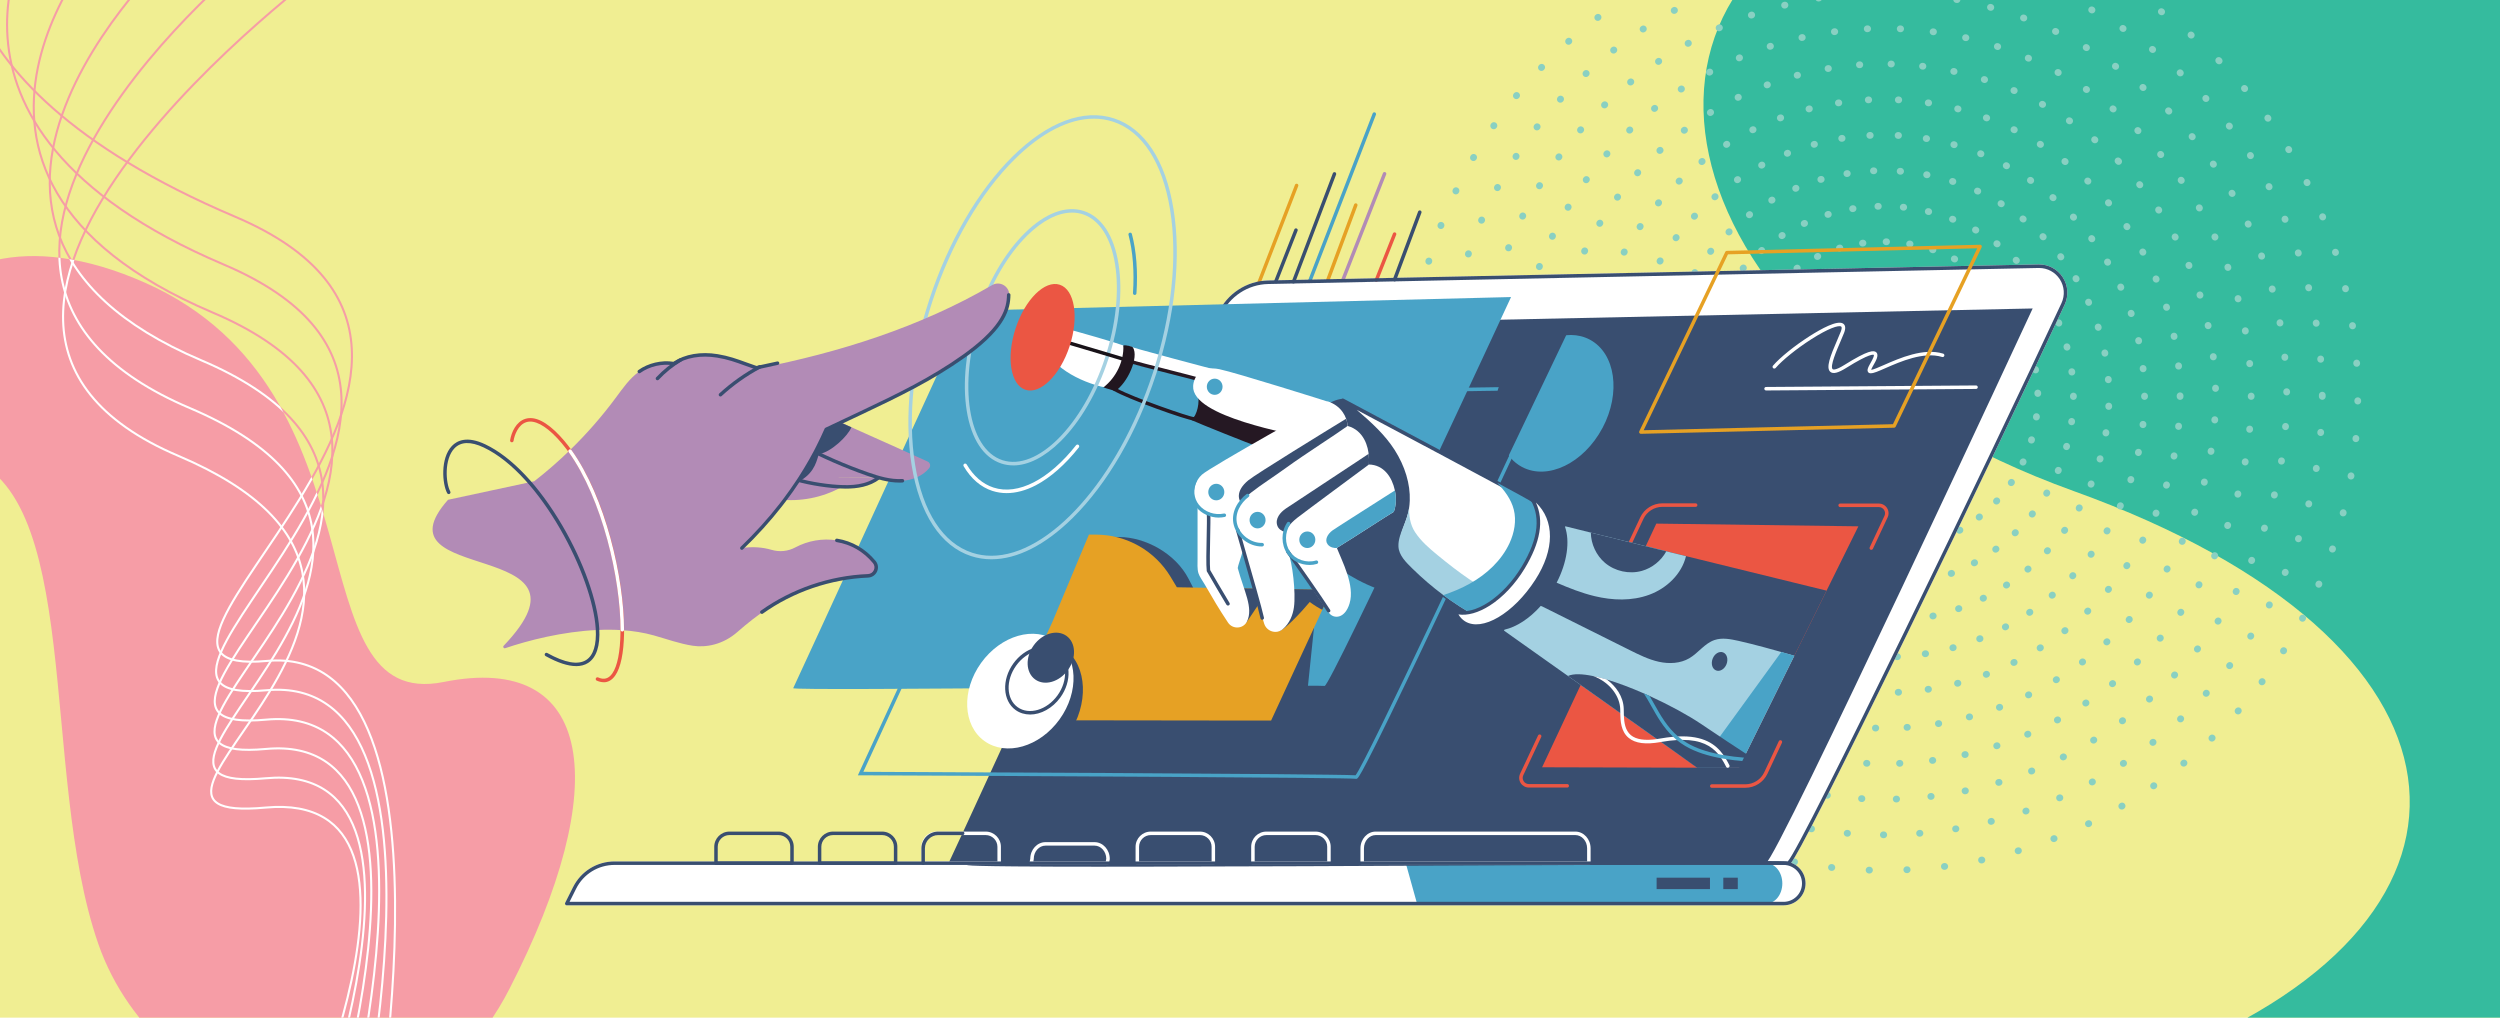 <svg viewBox="0 0 737 300" xmlns:xlink="http://www.w3.org/1999/xlink" xmlns="http://www.w3.org/2000/svg" id="Layer_1"><defs><style>.cls-1{stroke-dasharray:0 0 .12 8.22;}.cls-1,.cls-2,.cls-3,.cls-4,.cls-5,.cls-6,.cls-7,.cls-8,.cls-9,.cls-10,.cls-11,.cls-12,.cls-13,.cls-14,.cls-15{fill:none;}.cls-1,.cls-2,.cls-3,.cls-6,.cls-7,.cls-8,.cls-9,.cls-10,.cls-12,.cls-13,.cls-14,.cls-15{stroke:#89d0c2;stroke-linecap:round;stroke-linejoin:round;stroke-width:2px;}.cls-2{stroke-dasharray:0 0 .12 8.74;}.cls-16{fill:#b28bb6;}.cls-16,.cls-17,.cls-18,.cls-19,.cls-5,.cls-20,.cls-21,.cls-22,.cls-23,.cls-24,.cls-25,.cls-26,.cls-27,.cls-28{stroke-width:0px;}.cls-17{fill:#394e70;}.cls-18{fill:#21161f;}.cls-3{stroke-dasharray:0 0 .13 6.84;}.cls-19{fill:#a4d1e2;}.cls-4{stroke:#fff;}.cls-4,.cls-11{stroke-miterlimit:10;stroke-width:.61px;}.cls-6{stroke-dasharray:0 0 .12 7.76;}.cls-7{stroke-dasharray:0 0 .1 10.59;}.cls-20{fill:#fff;}.cls-8{stroke-dasharray:0 0 .1 11.02;}.cls-21{fill:#49a3c7;}.cls-9{stroke-dasharray:0 0 .11 9.62;}.cls-22{fill:#e6a124;}.cls-23{fill:#35bb9e;}.cls-29{clip-path:url(#clippath);}.cls-24{fill:#f0ee92;}.cls-10{stroke-dasharray:0 0 .14 6.03;}.cls-25{fill:#181218;}.cls-11{stroke:#f69da6;}.cls-12{stroke-dasharray:0 0 .11 9.21;}.cls-26{fill:#251823;}.cls-13{stroke-dasharray:0 0 .13 7.36;}.cls-14{stroke-dasharray:0 0 .13 6.53;}.cls-15{stroke-dasharray:0 0 .11 10.12;}.cls-27{fill:#f69da6;}.cls-28{fill:#eb5643;}</style><clipPath id="clippath"><path d="m29,278.32c17.67,50.67,90.16,73.54,121.12,13.33,30.96-60.2,25.07-99.54-19.35-90.6-44.42,8.93-16.13-85.77-87.89-117.65C-28.87,51.51-50.26,125.76-12.47,134.05c37.79,8.29,23.8,93.6,41.47,144.27Z" class="cls-5"></path></clipPath></defs><rect height="333.4" width="765.76" y="-23.26" x="-23.3" class="cls-24"></rect><path d="m558.14-32.31c-90.78,25.04-69.76,132.82,53.22,177.09s130.14,125.22,28.62,165.91,139.98,71.11,164.12,32.65c24.15-38.46,131.93-99.28,101.96-212.87-29.96-113.59,114.93-181.57-83.18-198.11s-264.75,35.33-264.75,35.33Z" class="cls-23"></path><path d="m109.8,340.33s28.16-150.96-31.2-145.48c-59.37,5.48,88.57-89.41-9.3-130.97C-28.57,22.33-9.9-28.34-9.9-28.34" class="cls-11"></path><path d="m104.77,341.08s32.97-143.05-26.23-137.59c-59.21,5.46,84.56-84.26-12.59-125.51C-31.19,36.73,11.37-24.65,11.37-24.65" class="cls-11"></path><path d="m99.74,341.84s38.11-135.17-21.26-129.69c-59.37,5.48,81.45-78.73-15.87-120.05C-34.71,50.76,32.65-20.97,32.65-20.97" class="cls-11"></path><path d="m94.71,342.59s42.27-127.2-16.28-121.8c-58.55,5.4,77.98-73.35-19.16-114.6-97.14-41.25-5.34-123.47-5.34-123.47" class="cls-11"></path><path d="m89.68,343.34s47.08-119.29-11.31-113.91c-58.39,5.39,74.15-68.12-22.44-109.14C-40.67,79.27,75.2-13.6,75.2-13.6" class="cls-11"></path><path d="m84.65,344.09s52.7-111.46-6.34-106.02c-59.04,5.45,71.05-62.59-25.73-103.68C-44.2,93.29,96.47-9.91,96.47-9.91" class="cls-11"></path><path d="m29,278.32c17.67,50.67,90.16,73.54,121.12,13.33,30.96-60.2,25.07-99.54-19.35-90.6-44.42,8.93-16.13-85.77-87.89-117.65C-28.87,51.51-50.26,125.76-12.47,134.05c37.79,8.29,23.8,93.6,41.47,144.27Z" class="cls-27"></path><g class="cls-29"><path d="m109.8,340.33s28.16-150.96-31.2-145.48c-59.37,5.48,88.57-89.41-9.3-130.97C-28.57,22.33-9.9-28.34-9.9-28.34" class="cls-4"></path><path d="m104.77,341.08s32.97-143.05-26.23-137.59c-59.21,5.46,84.56-84.26-12.59-125.51C-31.19,36.73,11.37-24.65,11.37-24.65" class="cls-4"></path><path d="m99.74,341.84s38.11-135.17-21.26-129.69c-59.37,5.48,81.45-78.73-15.87-120.05C-34.71,50.76,32.65-20.97,32.65-20.97" class="cls-4"></path><path d="m94.71,342.59s42.27-127.2-16.28-121.8c-58.55,5.4,77.98-73.35-19.16-114.6-97.14-41.25-5.34-123.47-5.34-123.47" class="cls-4"></path><path d="m89.68,343.34s47.08-119.29-11.31-113.91c-58.39,5.39,74.15-68.12-22.44-109.14C-40.67,79.27,75.2-13.6,75.2-13.6" class="cls-4"></path><path d="m84.65,344.09s52.7-111.46-6.34-106.02c-59.04,5.45,71.05-62.59-25.73-103.68C-44.2,93.29,96.47-9.91,96.47-9.91" class="cls-4"></path></g><circle transform="translate(335.6 639.92) rotate(-79.1)" r="24.54" cy="116.76" cx="555.26" class="cls-10"></circle><circle r="35.02" cy="116.76" cx="555.26" class="cls-14"></circle><circle transform="translate(80.07 426.82) rotate(-45)" r="45.5" cy="116.76" cx="555.26" class="cls-3"></circle><circle r="55.98" cy="116.76" cx="555.26" class="cls-13"></circle><circle transform="translate(80.07 426.82) rotate(-45)" r="66.47" cy="116.76" cx="555.26" class="cls-6"></circle><circle r="76.95" cy="116.76" cx="555.26" class="cls-1"></circle><circle r="87.43" cy="116.76" cx="555.26" class="cls-2"></circle><circle transform="translate(80.07 426.82) rotate(-45)" r="97.91" cy="116.76" cx="555.26" class="cls-12"></circle><circle r="108.39" cy="116.76" cx="555.26" class="cls-9"></circle><circle transform="translate(80.07 426.82) rotate(-45)" r="118.87" cy="116.76" cx="555.26" class="cls-15"></circle><circle r="129.35" cy="116.76" cx="555.26" class="cls-7"></circle><circle transform="translate(80.07 426.82) rotate(-45)" r="139.83" cy="116.76" cx="555.26" class="cls-8"></circle><path d="m525.79,266.9H167.07c-.18,0-.35-.09-.44-.25-.09-.15-.1-.34-.02-.5l2.31-4.61c2.34-4.68,7.04-7.59,12.27-7.59h344.6c3.57,0,6.48,2.9,6.48,6.47,0,1.73-.67,3.36-1.9,4.58-1.22,1.22-2.85,1.89-4.58,1.89Z" class="cls-20"></path><path d="m326.09,255.51c-11.33,0-20.14-.03-26.75-.09-4.54-.04-8.03-.09-10.38-.16-4.03-.11-4.08-.21-4.26-.52-.09-.16-.09-.37,0-.53h0c.68-1.25,38.86-84.43,74.37-161.86,2.64-5.75,8.43-9.55,14.75-9.67l227.12-4.73c.06,0,.12,0,.17,0,2.83,0,5.43,1.4,6.98,3.78,1.58,2.42,1.8,5.44.58,8.06-8.66,18.62-28.43,60.08-46.51,97.22-9.6,19.72-17.73,36.16-23.5,47.56-3.26,6.43-5.84,11.4-7.67,14.76-3.14,5.77-3.44,5.72-3.9,5.65-1.7-.27-44.95-.07-90.74.15-33.71.16-71.91.34-101.09.37-3.22,0-6.27,0-9.16,0Z" class="cls-20"></path><path d="m381.33,83.57c-.06,0-.12-.01-.18-.03-.21-.08-.33-.28-.33-.48,0-.06.01-.12.03-.18l12.07-31.8c.1-.27.4-.4.67-.3.21.08.33.28.33.48,0,.06-.01.12-.03.18l-12.07,31.8c-.08.21-.28.33-.48.33Z" class="cls-17"></path><path d="m386.08,83.47c-.06,0-.13-.01-.19-.03-.21-.08-.33-.28-.33-.48,0-.06.01-.13.03-.19l19.07-49.33c.1-.27.4-.4.67-.3.21.08.33.28.33.48,0,.06-.01.13-.03.19l-19.07,49.33c-.08.21-.28.33-.48.33Z" class="cls-21"></path><path d="m391.45,83.06c-.06,0-.12-.01-.18-.03-.21-.08-.34-.28-.34-.49,0-.06.01-.12.03-.18l8.23-22.09c.1-.27.4-.4.67-.3.21.08.34.28.34.49,0,.06-.01.12-.03.18l-8.23,22.09c-.08.21-.28.34-.49.34Z" class="cls-22"></path><path d="m395.88,83.06c-.06,0-.13-.01-.19-.04-.2-.08-.33-.28-.33-.48,0-.06.01-.13.04-.19l12.29-31.31c.1-.27.4-.4.67-.29.2.08.33.28.33.48,0,.06-.01.13-.04.19l-12.29,31.31c-.08.2-.28.33-.48.33Z" class="cls-16"></path><path d="m405.76,83.06c-.06,0-.13-.01-.19-.04-.2-.08-.33-.28-.33-.48,0-.06.01-.13.04-.19l5.36-13.53c.11-.27.41-.4.67-.29.2.08.33.28.33.48,0,.06-.01.13-.04.19l-5.36,13.53c-.08.2-.28.33-.48.33Z" class="cls-28"></path><path d="m411.12,82.95c-.06,0-.12-.01-.18-.03-.21-.08-.34-.28-.34-.49,0-.06.01-.12.03-.18l7.43-19.89c.1-.27.4-.4.67-.3.21.08.34.28.34.49,0,.06-.01.12-.03.18l-7.43,19.89c-.08.21-.28.34-.49.34Z" class="cls-17"></path><path d="m371.09,83.97c-.06,0-.13-.01-.19-.04-.21-.08-.33-.28-.33-.48,0-.06.01-.13.04-.19l11.15-28.77c.1-.27.4-.4.67-.3.21.08.33.28.33.48,0,.06-.01.13-.04.19l-11.15,28.77c-.08.21-.28.33-.48.33Z" class="cls-22"></path><path d="m376.12,83.47c-.06,0-.13-.01-.19-.04-.2-.08-.33-.28-.33-.48,0-.06.01-.13.04-.19l5.93-15.11c.1-.27.4-.4.67-.29.2.08.33.28.33.48,0,.06-.01.13-.04.19l-5.93,15.11c-.08.2-.28.33-.48.33Z" class="cls-17"></path><path d="m355.75,138.96c6.24-5.13,30.81-17.88,35.05-20.93,6.87.12,9.32,8.91,7.47,13.87l-42.52,7.06Z" class="cls-20"></path><path d="m525.43,260.43c0,1.65-.54,3.14-1.4,4.21-.87,1.08-2.06,1.74-3.39,1.74h-102.9c-1.11-3.97-2.21-7.94-3.32-11.91h106.22c2.65,0,4.79,2.67,4.79,5.96h0Z" class="cls-21"></path><path d="m326.09,255.51c-11.33,0-20.14-.03-26.75-.09-4.54-.04-8.03-.09-10.38-.16-4.03-.11-4.08-.21-4.26-.52-.09-.16-.09-.37,0-.53h0c.68-1.25,38.86-84.43,74.37-161.86,2.64-5.75,8.43-9.55,14.75-9.67l227.12-4.73c.06,0,.12,0,.17,0,2.83,0,5.43,1.4,6.98,3.78,1.58,2.42,1.8,5.44.58,8.06-8.66,18.62-28.43,60.08-46.51,97.22-9.6,19.72-17.73,36.16-23.5,47.56-3.26,6.43-5.84,11.4-7.67,14.76-3.14,5.77-3.44,5.72-3.9,5.65-1.7-.27-44.95-.07-90.74.15-33.71.16-71.91.34-101.09.37-3.22,0-6.27,0-9.16,0Zm-40.19-1.41c7.66.67,86.59.3,150.43,0,48.54-.23,87.13-.41,90.71-.16,4.12-4.28,60.62-121.44,80.68-164.57,1.07-2.3.88-4.94-.5-7.06-1.36-2.08-3.63-3.31-6.11-3.31-.05,0-.1,0-.15,0l-227.12,4.73c-5.93.12-11.36,3.68-13.83,9.07-16.63,36.27-69.57,151.69-74.11,161.31Z" class="cls-17"></path><path d="m599.23,90.94s-76.02,163.8-78.59,163.39c-4.24-.68-241.78,1.48-240.95.02.24-.42,6.36-13.7,14.96-32.4,4.47-9.72,9.61-20.91,14.94-32.53,20.05-43.66,42.8-93.28,42.8-93.28l246.85-5.2Z" class="cls-17"></path><path d="m399.84,229.61s-.1,0-.15-.02c-2.15-.35-96.44-.82-145.99-1.03h-.8s51.59-112.3,51.59-112.3l151.06-2.35-.35.75c-.13.29-13.48,29.06-26.85,57.42-7.86,16.66-14.19,29.93-18.82,39.43-2.75,5.64-4.92,10-6.46,12.96-2.41,4.64-2.85,5.14-3.24,5.14Zm-145.33-2.08c12.48.05,138.29.59,145.11,1.02,3.11-3.83,39.8-82.31,54.3-113.57l-148.76,2.32-50.65,110.24Z" class="cls-21"></path><path d="m233.84,202.87c.54-.95,51.12-111.27,51.12-111.27l160.5-4.03s-53.28,114.91-54.96,114.64c-2.76-.44-157.2,1.61-156.66.66h0Z" class="cls-21"></path><path d="m387.42,184.5l-2.71,26.18s-8.89,1.95-13.33,2.92c-.97.21-2.12.39-2.86-.28-.78-.69-.69-1.91-.51-2.94,1.69-9.53,6.12-18.55,12.62-25.72.96-1.05,2.11-2.14,3.53-2.17s3.26,2,3.26,2h0Z" class="cls-17"></path><path d="m388.83,174.38l-.92,2.31-1.4,3.51-2.07,5.19h0s-10.76,27.02-10.76,27.02h-5.71s-42.7-.07-42.7-.07h-4.72s0,0,0,0h-4.22s0,0,0,0h-5.95s-2.84-.01-2.84-.01l.58-1.46,5.58-14.02,1.93-4.85,1.68-4.21,1.59-4h0s9.18-25.5,9.18-25.5l1.92.02c7.6.07,16.48,4.76,20.39,12.33l1.56,3.02,12.16.25,7.53.15,5.93.12,9.31.18,1.95.04Z" class="cls-17"></path><path d="m392.53,173.88l-1.08,2.34-1.64,3.56-2.43,5.26h0s-12.66,27.38-12.66,27.38h-6.73s-50.28-.07-50.28-.07h-5.55s0,0,0,0h-4.97s0,0,0,0h-7s-3.35-.01-3.35-.01l.68-1.48,6.57-14.2,2.27-4.91,1.97-4.26,1.88-4.06h0s10.81-25.84,10.81-25.84l2.26.02c8.95.07,17.21,4.79,21.82,12.46l1.84,3.06,16.5.28,8.87.15,6.98.12,10.96.19,2.29.04Z" class="cls-22"></path><path d="m315.02,216.49c-5.32,7.83-13.92,11.17-20.37,8.35,4.59-10.59,9.87-22.77,15.34-35.41,1.44.38,2.81,1.03,4.04,1.98,6.55,5.01,7,16.24.98,25.08h0Z" class="cls-17"></path><path d="m289.24,195.41c5.85-8.12,15.77-10.98,22.16-6.38,6.38,4.6,6.81,14.91.96,23.04-5.85,8.12-15.77,10.98-22.16,6.38-6.38-4.6-6.81-14.91-.96-23.04h0Z" class="cls-20"></path><path d="m304.74,190.25c2.55-3.54,6.88-4.79,9.67-2.78,2.78,2.01,2.97,6.51.42,10.05-2.55,3.54-6.88,4.79-9.67,2.78-2.78-2.01-2.97-6.51-.42-10.05h0Z" class="cls-17"></path><path d="m303.66,210.64c-1.54,0-3.02-.43-4.27-1.33-3.82-2.76-4.12-8.91-.66-13.71h0c1.66-2.31,3.94-3.97,6.41-4.68,2.52-.72,4.93-.38,6.8.97,3.82,2.76,4.12,8.91.66,13.71-2.33,3.23-5.78,5.05-8.95,5.05Zm-4.09-14.43c-3.13,4.34-2.94,9.84.42,12.26,3.36,2.42,8.64.86,11.77-3.48,3.13-4.34,2.94-9.84-.42-12.26-1.61-1.16-3.71-1.45-5.91-.81-2.25.65-4.33,2.17-5.86,4.29h0Z" class="cls-17"></path><path d="m332.4,101.9c.94,1.78,1.5,3.28.64,5.09,1.21.43,16.79,3.73,25.58,6.87,1.72.61,1.27-.76,1.79-4.32-2.74-.67-28.08-7.39-28.01-7.64h0Z" class="cls-20"></path><path d="m233.47,140.98c.44-1.87,1.5-3.04,2.34-4.77.84-1.72,2.13-3.29,3.87-4.12,1.72-.82,3.72-.84,5.62-.62,4.64.52,9.12,2.32,12.83,5.14.64.49,1.28,1.04,1.54,1.8s.09,1.87-.61,2.4l-25.59.16Z" class="cls-16"></path><path d="m248.04,143.61c-5.57,3.09-12.13,4.38-18.46,3.61-.42-.05-.88-.14-1.13-.47-.32-.43-.13-1.03.09-1.52,1.44-3.1,4.22-5.54,7.47-6.58,3.25-1.04,6.93-.65,9.9,1.05,1.36.78,2.7,2.18,2.13,3.92h0Z" class="cls-16"></path><path d="m259.06,140.81c-3.41,2.6-7.71,2.9-11.99,2.64-4.28-.25-9.9-1.22-13.6-2.48l25.59-.16Z" class="cls-16"></path><path d="m249.35,144.05c-.8,0-1.58-.03-2.31-.07-4.55-.27-10.2-1.3-13.74-2.51-.27-.09-.42-.39-.32-.66.09-.27.39-.42.66-.32,3.46,1.18,8.99,2.19,13.46,2.45,3.81.23,8.18.1,11.65-2.54.23-.17.55-.13.73.1.17.23.13.55-.1.73-3.02,2.3-6.73,2.82-10.02,2.82Z" class="cls-17"></path><path d="m273.9,138.03c-1.85,2.27-4.89,3.51-7.86,3.7-2.35.15-4.69-.27-6.97-.92-1.13-.32-2.24-.69-3.34-1.07-3.13-1.09-6.21-2.3-9.24-3.61-2.09-.9-4.15-1.85-6.17-2.83-.49-.24-.99-.48-1.47-.73-.9-.45-1.79-.91-2.67-1.38,1.72-3.99,5.78-6.86,9.86-7.45.6.27,1.19.53,1.79.8,1.66.74,3.31,1.48,4.97,2.22,7.09,3.17,14.08,6.3,20.66,9.3.76.34.98,1.32.45,1.96h0Z" class="cls-16"></path><path d="m266.04,141.73c-3.52.22-6.98-.83-10.31-1.99-6.79-2.37-13.39-5.29-19.55-8.54l29.86,10.53Z" class="cls-16"></path><path d="m265.11,142.27c-3.38,0-6.68-1.05-9.55-2.04-6.61-2.31-13.21-5.19-19.62-8.57-.25-.13-.35-.45-.22-.7.13-.25.45-.35.7-.22,6.37,3.36,12.92,6.22,19.48,8.51,3.04,1.06,6.58,2.18,10.11,1.96.29-.01.53.2.55.49.02.29-.2.53-.49.55-.32.02-.64.03-.96.03Z" class="cls-17"></path><path d="m351.96,123.97c-1.89,0-20.02-6.52-23.7-8.83-.13-.08-.22-.22-.24-.38-.02-.16.03-.31.14-.42,2.31-2.38,3.8-4.98,4.56-7.94.04-.17.18-.31.35-.37.14-.04.3-.02.42.05.61.26,6.96,1.88,11.61,3.07,3.82.98,7.19,1.84,8.39,2.19.12-.09.27-.15.43-.16.72-.05,1.56.88,1.97,1.78.47,1.01.6,2.27.39,3.73-.28,1.96-1.06,3.84-2.25,5.42-.16.21-.28.41-.39.61-.31.54-.63,1.09-1.62,1.25-.02,0-.05,0-.08,0Zm-22.6-9.39c4.77,2.62,21.23,8.3,22.54,8.36.48-.08.59-.27.86-.74.12-.21.26-.45.46-.72,1.09-1.45,1.8-3.16,2.05-4.95.18-1.26.08-2.32-.31-3.14-.27-.57-.65-.97-.87-1.12-.04.05-.1.1-.16.13-.12.06-.27.08-.4.03-.63-.22-4.54-1.22-8.68-2.27-7.38-1.89-10.17-2.62-11.27-2.96-.79,2.72-2.17,5.15-4.22,7.38Z" class="cls-26"></path><path d="m353.04,115.78c.81,2.82-.16,6.61-1.77,8.07,1.81.86,18.03,7.35,19.13,7.65,3.09-.65,5.15-1.5,7.79-3.23.78-.51,1.59-1.14,1.82-2.05.28-1.07-.34-2.17-1.04-3.03-2.09-2.55-5.1-4.22-8.24-5.22-3.14-1-6.44-1.38-9.72-1.76-2.4-.28-5.99-1.52-7.97-.43h0Z" class="cls-26"></path><path d="m392.24,118.66c-.72-.26-27.88-8.81-32.76-9.82-5.52-1.14-7.58,2.24-7.74,4.94-.54,9.29,29.73,14,33.05,15.4,4.21-3.24,7.44-9.49,7.45-10.52h0Z" class="cls-20"></path><path d="m357.77,151.41c-1.96,0-3.87-.8-5.11-2.23-1.73-2-1.88-5.14-.35-7.15.17-.23.5-.27.73-.1.23.17.27.5.1.73-1.24,1.63-1.11,4.2.31,5.84,1.36,1.58,3.73,2.25,5.89,1.66.28-.07.56.09.63.37.07.28-.09.56-.37.63-.6.16-1.22.24-1.84.24Z" class="cls-21"></path><path d="m395.71,117.56c-3.75.43-6.91,3.2-8.79,6.47-1.88,3.28-2.68,7.04-3.46,10.74-1.54,7.32-2.99,15.39.63,21.93,4.25,7.69,19.93,20.05,36.71,19.4,5.43-.21,10.84-1.81,15.24-5,2.89-2.1,5.44-4.99,6.06-8.51,1.1-6.23-3.97-11.72-8.76-15.86-11.86-10.25-24.63-19.45-37.63-29.18h0Z" class="cls-17"></path><polygon points="547.85 155.16 538.47 174.13 528.97 193.31 525.62 200.08 512.71 226.19 512.63 226.35 454.61 226.19 465.98 201.93 472.63 187.75 485.16 161.02 488.28 154.36 547.85 155.16" class="cls-28"></polygon><path d="m479.19,163.55c-.07,0-.15-.02-.22-.05-.26-.12-.37-.43-.25-.69l4.83-10.3c1.18-2.51,3.73-4.13,6.5-4.13h9.82c.29,0,.52.23.52.52s-.23.52-.52.52h-9.82c-2.37,0-4.56,1.39-5.56,3.54l-4.83,10.3c-.09.19-.27.3-.47.3Z" class="cls-28"></path><path d="m462.01,232.17h-11.3c-.98,0-1.88-.5-2.41-1.32-.53-.83-.59-1.85-.18-2.74l5.3-11.3c.12-.26.43-.37.69-.25.26.12.37.43.25.69l-5.3,11.3c-.27.57-.22,1.22.11,1.75.34.53.91.84,1.54.84h11.3c.29,0,.52.23.52.52s-.23.52-.52.52Z" class="cls-28"></path><path d="m514.54,232.25h-9.9c-.29,0-.52-.23-.52-.52s.23-.52.52-.52h9.9c2.37,0,4.56-1.39,5.56-3.54l4.29-9.16c.12-.26.43-.37.69-.25.26.12.37.43.25.69l-4.29,9.16c-1.18,2.51-3.73,4.13-6.5,4.13Z" class="cls-28"></path><path d="m551.66,162.1c-.07,0-.15-.02-.22-.05-.26-.12-.37-.43-.25-.69l4.35-9.28c.27-.57.22-1.22-.11-1.75-.34-.53-.91-.84-1.54-.84h-11.41c-.29,0-.52-.23-.52-.52s.23-.52.52-.52h11.41c.98,0,1.88.49,2.41,1.32.53.83.59,1.85.18,2.74l-4.35,9.28c-.09.19-.27.3-.47.3Z" class="cls-28"></path><path d="m397.46,128.47c-11.38,7.56-20.34,14.04-30.99,20.42h0c-.34.2-.68.4-1.02.61-2.25,1.33-4.85,2.32-7.45,2.09-2.73-.24-5.32-2.25-5.9-4.94-.52-2.4.41-5.07,2.23-6.72,2.63-2.38,37.13-21.55,37.13-21.55,1.74.5,3.3,1.61,4.35,3.09.43.61.78,1.28,1.03,1.98.36,1,.52,2.08.46,3.14-.03.64-.14,1.28.17,1.88h0Z" class="cls-20"></path><path d="m331.16,101.84c-1.71-.67-13.13-4.02-19.27-5.59-2.25-.58-4.44,1.17-4.34,3.49.28,6.84,8.82,12.1,17.08,14.23,1.16.3,2.46.02,3.49-.6,1.13-.68,1.85-1.86,2.45-3.02,1.25-2.42,1.82-5.78.6-8.5h0Z" class="cls-20"></path><path d="m233.49,254.99h-22.41c-.29,0-.52-.23-.52-.52v-4.84c0-2.47,2.01-4.48,4.48-4.48h14.48c2.47,0,4.48,2.01,4.48,4.48v4.84c0,.29-.23.52-.52.52Zm-21.89-1.04h21.37v-4.32c0-1.9-1.55-3.45-3.45-3.45h-14.48c-1.9,0-3.45,1.55-3.45,3.45v4.32Z" class="cls-17"></path><path d="m264.03,254.99h-22.41c-.29,0-.52-.23-.52-.52v-4.84c0-2.47,2.01-4.48,4.48-4.48h14.48c2.47,0,4.48,2.01,4.48,4.48v4.84c0,.29-.23.52-.52.52Zm-21.89-1.04h21.37v-4.32c0-1.9-1.55-3.45-3.45-3.45h-14.48c-1.9,0-3.45,1.55-3.45,3.45v4.32Z" class="cls-17"></path><path d="m294.56,254.99h-22.41c-.29,0-.52-.23-.52-.52v-4.84c0-2.47,2.01-4.48,4.48-4.48h14.48c2.47,0,4.48,2.01,4.48,4.48v4.84c0,.29-.23.52-.52.52Zm-21.89-1.04h21.37v-4.32c0-1.9-1.55-3.45-3.45-3.45h-14.48c-1.9,0-3.45,1.55-3.45,3.45v4.32Z" class="cls-20"></path><path d="m272.15,254.99c-.29,0-.52-.23-.52-.52v-4.38c0-2.72,2.22-4.94,4.94-4.94h7.22c.29,0,.52.23.52.52s-.23.52-.52.52h-7.22c-2.15,0-3.9,1.75-3.9,3.9v4.38c0,.29-.23.52-.52.52Z" class="cls-17"></path><path d="m326.41,254.99h-22.41c-.15,0-.3-.07-.4-.19-.1-.12-.14-.27-.11-.42l.23-1.23c.02-2.7,2.03-4.89,4.5-4.89h14.44c2.48,0,4.5,2.22,4.5,4.94,0,.03,0,.06,0,.09l-.23,1.28c-.05.25-.26.42-.51.42Zm-21.79-1.04h21.36l.15-.8c-.02-2.13-1.57-3.86-3.47-3.86h-14.44c-1.91,0-3.47,1.75-3.47,3.9,0,.03,0,.06,0,.09l-.12.67Z" class="cls-20"></path><path d="m357.7,254.99h-22.41c-.29,0-.52-.23-.52-.52v-4.84c0-2.47,2.01-4.48,4.48-4.48h14.48c2.47,0,4.48,2.01,4.48,4.48v4.84c0,.29-.23.52-.52.52Zm-21.89-1.04h21.37v-4.32c0-1.9-1.55-3.45-3.45-3.45h-14.48c-1.9,0-3.45,1.55-3.45,3.45v4.32Z" class="cls-20"></path><path d="m391.78,254.99h-22.41c-.29,0-.52-.23-.52-.52v-4.84c0-2.47,2.01-4.48,4.48-4.48h14.48c2.47,0,4.48,2.01,4.48,4.48v4.84c0,.29-.23.52-.52.52Zm-21.89-1.04h21.37v-4.32c0-1.9-1.55-3.45-3.45-3.45h-14.48c-1.9,0-3.45,1.55-3.45,3.45v4.32Z" class="cls-20"></path><path d="m468.4,254.99h-66.82c-.29,0-.52-.23-.52-.52v-4.38c0-2.72,2.02-4.94,4.5-4.94h58.85c2.48,0,4.5,2.22,4.5,4.94v4.38c0,.29-.23.52-.52.52Zm-66.3-1.04h65.78v-3.87c0-2.15-1.56-3.9-3.47-3.9h-58.85c-1.91,0-3.47,1.75-3.47,3.9v3.87Z" class="cls-20"></path><path d="m292.27,164.88c-2.06,0-4.06-.31-5.99-.94-9-2.94-15.23-12.45-17.53-26.78-2.29-14.21-.46-31.49,5.15-48.67,5.61-17.18,14.34-32.21,24.57-42.33,10.32-10.2,20.96-14.2,29.96-11.26,9,2.94,15.23,12.45,17.53,26.78,2.29,14.21.46,31.49-5.15,48.67-5.61,17.18-14.34,32.21-24.57,42.33-8.11,8.02-16.42,12.2-23.97,12.2Zm30.17-129.89c-7.28,0-15.33,4.09-23.24,11.9-10.12,10-18.75,24.89-24.32,41.91-5.56,17.02-7.38,34.14-5.11,48.19,2.24,13.93,8.22,23.15,16.83,25.96,1.83.6,3.72.89,5.65.89,17,0,37.3-22.35,47.58-53.82,5.56-17.02,7.38-34.14,5.11-48.19-2.24-13.93-8.22-23.15-16.83-25.96-1.82-.59-3.72-.89-5.67-.89Z" class="cls-19"></path><path d="m334.52,86.95s-.02,0-.04,0c-.29-.02-.5-.27-.48-.55.43-6.32-.03-12.26-1.32-17.17-.07-.28.09-.56.37-.63.28-.07.56.09.63.37,1.32,5.03,1.79,11.08,1.35,17.51-.02.27-.25.48-.52.48Z" class="cls-21"></path><path d="m296.76,145.37c-1.45,0-2.86-.22-4.2-.65-3.43-1.12-6.28-3.57-8.48-7.28-.15-.25-.06-.56.18-.71.25-.15.56-.06.71.18,2.07,3.49,4.73,5.78,7.91,6.82,7.22,2.36,16.32-2.31,24.35-12.48.18-.22.5-.26.73-.09.22.18.26.5.09.73-4,5.06-8.38,8.92-12.69,11.17-2.95,1.54-5.86,2.31-8.61,2.31Z" class="cls-20"></path><path d="m298.7,137.2c-1.2,0-2.38-.18-3.5-.55-5.25-1.71-8.87-7.23-10.21-15.54-1.32-8.18-.27-18.14,2.97-28.03,3.23-9.89,8.25-18.54,14.15-24.37,5.98-5.91,12.17-8.23,17.41-6.51,5.25,1.71,8.87,7.23,10.21,15.54,1.32,8.18.27,18.14-2.96,28.03h0c-3.23,9.89-8.26,18.54-14.15,24.37-4.7,4.64-9.52,7.07-13.91,7.07Zm17.31-74.52c-4.11,0-8.68,2.32-13.18,6.76-5.78,5.71-10.71,14.22-13.89,23.96-6.53,19.98-3.58,38.94,6.58,42.26,10.16,3.32,23.73-10.24,30.26-30.23,6.53-19.98,3.57-38.94-6.58-42.26-1.02-.33-2.09-.5-3.19-.5Z" class="cls-19"></path><path d="m551.54,110.06c-.33,0-.58-.09-.76-.29-.48-.53-.12-1.36.34-2.19.06-.11.14-.24.22-.39,1.06-1.83,1.16-2.41,1.06-2.57-.08-.07-1.06-.58-8.18,3.87-2.35,1.47-3.83,1.83-4.64,1.13-1.37-1.17-.02-4.63,2.04-9.38.4-.92.77-1.79,1.05-2.5.3-.78.34-1.34.1-1.48-.76-.45-3.77.53-8.8,3.75-4.3,2.75-8.53,6.16-10.51,8.47-.19.22-.51.24-.73.06-.22-.19-.24-.51-.06-.73,2.04-2.39,6.36-5.87,10.74-8.67,3.57-2.28,8.19-4.79,9.89-3.77.75.45.87,1.38.34,2.75-.28.73-.66,1.61-1.06,2.54-1.12,2.59-3.2,7.42-2.31,8.18.1.09.75.44,3.42-1.23,7.11-4.44,8.74-4.42,9.45-3.73.86.83-.15,2.56-.88,3.83-.08.14-.15.26-.21.37-.29.52-.39.81-.42.95.58-.03,2.25-.76,3.75-1.42,4.65-2.04,11.67-5.12,17.46-3.36.27.08.43.37.34.65-.08.27-.37.43-.65.34-5.43-1.65-12.24,1.34-16.74,3.31-2.07.91-3.41,1.49-4.23,1.49Z" class="cls-20"></path><path d="m525.79,266.9H167.07c-.18,0-.35-.09-.44-.25-.09-.15-.1-.34-.02-.5l2.31-4.61c2.34-4.68,7.04-7.59,12.27-7.59h344.6c3.57,0,6.48,2.9,6.48,6.47,0,1.73-.67,3.36-1.9,4.58-1.22,1.22-2.85,1.89-4.58,1.89Zm-357.88-1.04h357.88c1.46,0,2.82-.57,3.85-1.59,1.03-1.03,1.59-2.39,1.59-3.85,0-3-2.44-5.44-5.44-5.44H181.19c-4.84,0-9.19,2.69-11.35,7.01l-1.93,3.86Z" class="cls-17"></path><path d="m331.84,106.58s-.1,0-.15-.02c-7.99-2.39-23.24-6.93-23.79-7.06-.28-.06-.45-.34-.39-.61.06-.28.33-.45.6-.4.52.11,21.49,6.37,23.88,7.08.27.08.43.37.35.64-.07.22-.27.37-.5.37Z" class="cls-25"></path><path d="m223.6,108.54s.04.02.07.03c-.03,0-.05.01-.08.02v-.05Z" class="cls-16"></path><path d="m247.83,124.55c1.66.74,1.51.67,3.16,1.41-.96,2.52-6.1,7.45-9.54,7.88-.69,1.59-.99,5.1-5.29,7.75-2.43,1.5-6.79,11.56-9.23,4.36-2-5.89-.86-11.19,2.19-16.61,3.05-5.42,8.47-9.44,14.54-10.79,2.83-.63,6.04-.62,8.36,1.12.73.54,1.3,1.3,1.68,2.11-1.94.91-3.9,1.83-5.87,2.77h0Z" class="cls-17"></path><path d="m297.59,86.84c.05,2.44-.64,5.58-3.29,8.96-2.48,3.17-5.51,5.8-8.74,8.19-.28.21-.57.42-.86.63-.24.17-.47.34-.71.51-9.25,6.56-19.46,11.55-30.28,16.65-1.94.91-3.9,1.83-5.87,2.77-1.41.66-2.82,1.33-4.25,2.01-.74,1.69-1.53,3.37-2.37,5.02-.2.4-.4.79-.61,1.18-.09.18-.19.36-.28.54-.89,1.68-1.83,3.34-2.82,4.98-.55.9-1.11,1.8-1.68,2.68-.13.2-.26.4-.4.61-1.29,1.97-2.66,3.91-4.09,5.81-.38.5-.76,1-1.15,1.49-3.47,4.45-7.32,8.7-11.49,12.7,2.99-.48,6.08-.27,8.75.52,2.34.69,4.84.45,6.98-.7,3.72-1.99,8.09-2.77,12.26-2.1.26.04.51.09.77.14.64.13,1.28.3,1.92.51.12.04.25.08.37.12.48.17.96.36,1.42.57.11.05.22.1.32.15.18.08.35.17.52.26.09.05.19.1.28.15.56.3,1.11.64,1.65,1.01.11.08.22.15.33.23.11.08.22.16.33.24.06.04.11.09.17.13.08.06.16.12.23.18.4.32.8.67,1.19,1.04.08.08.16.16.24.24.12.12.23.23.34.35.1.1.2.2.29.31.1.11.19.21.29.32.1.11.19.22.28.33,1.36,1.62.3,4.07-1.8,4.19-.27.01-.54.02-.82.04-.17.01-.34.02-.51.03-.25.02-.49.03-.74.05-6.28.47-11.97,1.87-17.27,4.07-6.89,2.86-13.11,7.08-19.08,12.34-4.31,3.8-9.33,4.67-13.22,4.07s-7.61-1.96-11.4-3.03c-2.99-.84-6.15-1.34-9.37-1.55-2.41-.17-4.85-.18-7.29-.06-10.28.46-20.42,3.07-27.19,5.37-.43.15-.77-.39-.45-.72,30.64-32.12-38.85-17.69-16.41-43.03l23.97-5.15,1.45-.31c3.63-2.83,7.1-5.85,10.4-9.05,4.96-4.81,9.54-10.03,13.65-15.59,2.06-2.77,4.05-5.68,6.86-7.69,2.81-2.01,6.68-2.94,10.17-2.33.64-.44,1.31-.81,2-1.13,0,0,0,0,0,0,3.32-1.51,7.2-1.74,10.84-1.15.16.03.32.05.48.08,1.89.34,3.74.88,5.56,1.49.04.01.09.03.13.04,1.79.6,3.56,1.27,5.34,1.89.1.03.2.07.3.1.3.1.6.21.91.31-.18-.09-.36-.18-.53-.27,23.48-4.58,47.68-12.15,68.87-24.53,2.2-1.29,5,.25,5.05,2.8h0Z" class="cls-16"></path><path d="m212.39,116.89c-.14,0-.28-.06-.38-.17-.19-.21-.18-.54.03-.73,3.54-3.24,7.48-6.04,11.71-8.3.25-.13.57-.04.7.21.13.25.04.57-.21.7-4.16,2.22-8.03,4.97-11.5,8.15-.1.09-.22.14-.35.14Z" class="cls-17"></path><path d="m193.81,112.1c-.13,0-.25-.05-.35-.14-.21-.2-.22-.52-.02-.73,2.04-2.18,4.37-4.06,6.94-5.59.25-.15.56-.07.71.18.15.25.07.56-.18.71-2.48,1.48-4.74,3.3-6.71,5.41-.1.11-.24.16-.38.16Z" class="cls-17"></path><path d="m177.94,201.12c-.64,0-1.31-.16-2.02-.47-.26-.12-.38-.42-.26-.68.12-.26.42-.38.68-.26,1.71.76,3.07.38,4.15-1.15,3.08-4.35,3.25-17.31.42-31.52-3.24-16.29-9.31-30.1-16.65-37.88-3.59-3.81-6.73-5.43-9.08-4.71-2.42.75-3.52,3.81-3.78,5.5-.04.28-.31.48-.59.43-.28-.04-.48-.31-.43-.59.38-2.39,1.79-5.49,4.5-6.32,2.79-.86,6.21.82,10.14,4.99,7.47,7.92,13.64,21.91,16.92,38.39,2.93,14.7,2.69,27.69-.59,32.32-.92,1.31-2.07,1.97-3.39,1.97Z" class="cls-28"></path><path d="m183.45,186.17c-.29,0-.52-.23-.52-.52,0-15.06-5.37-38.54-15.29-52.37-.17-.23-.11-.56.12-.72.23-.17.56-.11.72.12,10.05,14.01,15.48,37.75,15.49,52.97,0,.29-.23.52-.52.52h0Z" class="cls-20"></path><path d="m224.59,180.97c-.16,0-.32-.08-.42-.22-.17-.23-.11-.56.12-.72,9.12-6.51,20.33-10.35,31.58-10.8.78-.03,1.43-.47,1.75-1.18.31-.69.21-1.45-.27-2.03-2.8-3.39-6.52-5.54-10.74-6.21-.28-.05-.47-.31-.43-.59.05-.28.31-.47.59-.43,4.47.72,8.4,2.99,11.37,6.58.73.88.89,2.07.42,3.11-.47,1.06-1.49,1.75-2.65,1.8-11.05.45-22.07,4.21-31.02,10.61-.09.07-.2.1-.3.1Z" class="cls-17"></path><path d="m218.7,162.1c-.14,0-.27-.05-.37-.16-.2-.21-.19-.53.01-.73,4.17-4.01,8.02-8.26,11.44-12.65.38-.48.76-.98,1.14-1.49,1.42-1.88,2.79-3.83,4.07-5.78.14-.2.27-.4.39-.6.55-.85,1.1-1.72,1.67-2.67.99-1.64,1.94-3.31,2.81-4.95.1-.18.19-.36.28-.54.21-.39.41-.78.6-1.18.82-1.61,1.61-3.29,2.36-4.99.05-.11.14-.21.25-.26,1.43-.68,2.84-1.35,4.25-2.01,1.22-.58,2.44-1.15,3.64-1.72l2.23-1.05c11.1-5.24,21.03-10.1,30.2-16.61.24-.17.48-.34.71-.51.29-.21.58-.42.85-.63,10.17-7.58,11.58-12.67,11.62-16.64,0-.29.23-.52.52-.51.29,0,.52.24.51.52-.04,4.23-1.5,9.61-12.03,17.47-.28.21-.57.42-.87.63-.24.17-.47.34-.72.51-9.24,6.55-19.22,11.44-30.36,16.7l-2.23,1.05c-1.21.57-2.42,1.14-3.64,1.72-1.35.64-2.71,1.28-4.07,1.93-.73,1.66-1.51,3.3-2.3,4.87-.2.4-.4.8-.61,1.19-.09.18-.19.36-.29.54-.88,1.66-1.83,3.34-2.84,5-.58.96-1.14,1.84-1.69,2.7-.13.2-.26.41-.4.61-1.29,1.97-2.67,3.94-4.11,5.84-.39.51-.77,1.02-1.15,1.5-3.45,4.42-7.33,8.72-11.54,12.76-.1.1-.23.14-.36.14Z" class="cls-17"></path><path d="m188.46,110.05c-.16,0-.32-.08-.42-.22-.17-.23-.11-.56.12-.72,2.9-2.07,6.85-3.01,10.35-2.46,3.43-2.26,8.06-3.06,13.05-2.25,3.24.53,5.74,1.43,8.4,2.4.97.35,1.97.72,3.06,1.08.06-.02.13-.03.19-.04.21-.05.52-.11.93-.2,1.03-.22,2.76-.59,4.97-1.08.28-.06.56.11.62.39.06.28-.11.56-.39.62-2.22.5-3.95.87-4.99,1.09-.56.12-1.02.22-1.15.25-.11.05-.24.05-.36.01-1.16-.38-2.21-.77-3.23-1.14-2.72-.99-5.06-1.84-8.21-2.35-4.81-.78-9.24,0-12.48,2.2-.11.08-.25.1-.38.08-3.29-.58-7.04.28-9.78,2.24-.09.07-.2.1-.3.1Z" class="cls-17"></path><path d="m169.83,196.37c-2.42,0-5.43-.99-8.99-2.96-.25-.14-.34-.45-.2-.7.14-.25.45-.34.7-.2,5.19,2.88,9.04,3.58,11.45,2.06,2.13-1.34,3.11-4.52,2.83-9.18-.93-15.39-16.1-45.48-33.03-53.48-3.83-1.81-6.74-1.72-8.63.27-3.02,3.17-2.6,10.15-1.22,12.72.13.25.04.57-.21.7-.25.13-.57.04-.7-.21-1.47-2.74-2.06-10.29,1.39-13.92,1.54-1.62,4.49-3.01,9.82-.49,7.8,3.69,15.9,12.24,22.82,24.09,6.17,10.58,10.31,22.18,10.8,30.26.31,5.06-.84,8.56-3.31,10.12-.99.62-2.16.93-3.52.93Z" class="cls-17"></path><path d="m520.64,115.11c-.28,0-.52-.23-.52-.51,0-.29.23-.52.51-.52l61.9-.45h0c.28,0,.52.23.52.51,0,.29-.23.52-.51.52l-61.9.45h0Z" class="cls-20"></path><path d="m538.47,174.13l-25.76,52.06h-12.5l-34.22-24.26-3.75-2.66-18.87-13.38.16-.28c3.53-.79,7.37-3.27,10.69-7.01h0c1.2-1.35,2.34-2.87,3.37-4.53.47-.76.9-1.52,1.3-2.29,3.11-6.02,3.95-12.19,2.47-16.47l.1-.16,7.51,1.86,16.19,4,6.09,1.51,5.79,1.43,41.43,10.17Z" class="cls-17"></path><path d="m528.97,193.31l-3.35,6.77-12.92,26.11h-12.5l-34.22-24.26-22.61-16.03.16-.28c3.53-.79,7.37-3.27,10.69-7.01h0c.26.1.51.21.75.33,5.88,2.93,11.77,5.87,17.65,8.8,2.62,1.31,5.25,2.62,7.87,3.93,2.76,1.37,5.55,2.76,8.55,3.42,3.01.66,6.31.52,8.97-1.04,2.65-1.55,4.51-4.38,7.42-5.37,2.25-.77,4.71-.28,7.03.23,4.49,1,10.79,2.74,16.31,4.35.06.02.13.04.19.06h0Z" class="cls-19"></path><polygon points="528.97 193.31 512.71 226.19 500.33 226.35 525.12 192.21 528.97 193.31" class="cls-21"></polygon><path d="m520.52,226.35h.12-20.31l-10.64-7.61-1.2-.85-9.8-6.95-1.05-.75-15.4-10.92c1.62-.73,4.25-.63,7.44.04,0,0,0,0,0,0,1.24.25,2.56.59,3.95,1,3.43,1.02,7.22,2.46,10.96,4.1.57.25,1.13.5,1.7.76,5.86,2.67,11.44,5.72,15.19,8.26,4.37,2.97,11.02,7.34,15.22,10.09.62.4,1.18.77,1.67,1.09,1.38.9,2.16,1.73,2.16,1.73h0Z" class="cls-17"></path><path d="m373.1,175.01c-.04.12-5.36,8.15-5.69,8.52-.7-.24-.95-2.02-1.32-2.66-.89-1.54-1.63-3.17-2.2-4.86-.29-.84-.53-1.76-.46-2.63l8.87.15c0,.19.63,1.2.8,1.48h0Z" class="cls-17"></path><path d="m491.24,162.53l5.79,1.43c-1.28,5.3-5.71,9.49-10.83,11.37-5.12,1.89-10.82,1.69-16.12.41-3.84-.92-7.53-2.39-11.18-3.96,3.11-6.02,3.95-12.19,2.47-16.47l.1-.16,7.51,1.86,22.27,5.51Z" class="cls-19"></path><path d="m391.45,176.21c-.37-.84-.81-1.68-1.21-2.38l-10.96-.19c-.64,1.17-.84,3.19-1.39,4.27-1.17,2.29-1.57,5.3-1.39,7.86.64,1.89,7.78-6.07,9.61-8.3,1.57,1.13,2.78,1.86,3.69,2.28l1.64-3.56Z" class="cls-17"></path><path d="m299.39,96.82c2.79-8.55,8.63-14.32,13.03-12.88,4.4,1.44,5.71,9.54,2.91,18.09-2.79,8.55-8.63,14.32-13.03,12.88-4.4-1.44-5.71-9.54-2.91-18.09h0Z" class="cls-28"></path><path d="m468.97,157.02c.06,3.37,1.6,6.71,4.16,8.89,2.95,2.51,7.18,3.43,10.91,2.38,3.04-.86,5.67-3,7.19-5.76l-22.27-5.51Z" class="cls-17"></path><path d="m353.04,146.84c0,5.94,0,11.89,0,17.83,0,1.31-.13,3.04.25,4.29.3,1,1.33,2.42,1.85,3.32,2.39,4.14,4.21,7.25,6.88,11.26,1.37,2.06,4.5,1.9,5.59-.33,1.95-4.01-.87-8.88-2.73-15.75.06-.71.99-3.17,1.44-4.85.78,2.26,5.33,18.17,6.38,21.3.76,2.28,3.59,3.13,5.43,1.59,2.07-1.74,3.02-4.24,3.33-6.51.58-4.23-.43-13.14-1.76-16.38,2.23,3.28,8.7,13.59,12.15,18.14,1.28,1.69,4.59,1.8,6-2.84,1.63-5.37-2.19-12.39-3.89-16.72-4.22-10.73-11.12-16.78-22.2-19.95-2.95-.85-6.13-1.32-9.09-.5-2.33.65-4.36,2.05-6.35,3.42-1.22.85-1.61,1.52-3.25,2.69h0Z" class="cls-20"></path><path d="m509.7,226.19s-.09.08-.14.1c-.07.04-.15.06-.23.06-.14,0-.27-.06-.37-.16-.04-.04-.07-.08-.09-.13-.43-.86-.89-1.71-1.43-2.52-.28-.43-.59-.84-.92-1.24-2.02-2.41-5.05-4.18-10.55-4.18-.52,0-1.06.02-1.63.05-1.4.08-2.93.26-4.63.56-.06.01-.12.02-.17.03-4.38.79-7.46.39-9.41-1.23-2.29-1.89-2.44-4.98-2.47-7.35,0-.11,0-.22,0-.33,0-.31,0-.6-.02-.87-.11-3.35-2.6-7.63-7.93-9.68,1.24.25,2.56.59,3.95,1,2.74,2.02,4.9,5.02,5.02,8.64,0,.28.01.58.02.89,0,.35.01.71.02,1.09.07,2.03.36,4.39,2.07,5.81,1.56,1.29,4.16,1.67,7.73,1.14.28-.04.56-.09.85-.14,1.4-.25,2.7-.42,3.9-.53h0c.5-.04.98-.08,1.45-.09,7.46-.32,11.07,2.27,13.35,5.47h0c.27.39.53.78.76,1.18.36.6.68,1.21.99,1.82.1.2.06.44-.09.59h0Z" class="cls-20"></path><path d="m513.62,224.35c-1.5-.13-3.13-.3-4.81-.57-.45-.07-.91-.15-1.37-.23-3.68-.67-7.49-1.77-10.67-3.66-.88-.52-1.69-1.1-2.44-1.71-.38-.31-.74-.62-1.08-.96h0c-2.9-2.74-4.76-6.07-6.46-9.09-.74-1.33-1.45-2.58-2.19-3.72.57.25,1.13.5,1.7.76.47.78.93,1.6,1.4,2.45,1.79,3.2,3.78,6.75,7,9.51.4.35.83.68,1.27,1,.42.3.87.59,1.33.87,2.74,1.63,6,2.65,9.22,3.31.51.11,1.02.2,1.53.29,2.13.37,4.2.6,6.07.75l-.49,1Z" class="cls-21"></path><path d="m331.16,101.84c.59-.19,2.51.24,2.83.59,1.82,2.87-1.55,10.47-5.28,12.91-.68-.39-2.38-.73-3.42-1.14,3.81-2.94,6.09-7.81,5.87-12.35h0Z" class="cls-18"></path><path d="m451.72,167.09c-2.2,3.62-5.02,6.86-8.3,9.55-2.49,2.05-5.23,3.77-8.16,5.11-3.39-1.89-6.65-4-9.77-6.32-3.18-2.37-6.19-4.95-9.02-7.72-1.9-1.87-3.81-3.99-4.21-6.63-.47-3.09,1.23-6.04,2.11-9.04.27-.92.46-1.85.58-2.78.03-.21.05-.42.07-.63,0,0,0-.01,0-.02.03-.36.06-.72.07-1.08.19-5.09-1.6-10.28-4.38-14.62-3.6-5.64-9.23-10.13-14.83-14.88,6.27,3.39,30.2,16.04,45.49,24.3,1.09.59,2.13,1.15,3.12,1.69,11.89,6.43,7.54,4.18,9.39,7.91,2.36,4.78.61,10.61-2.15,15.17h0Z" class="cls-20"></path><path d="m435.26,182.27c-.09,0-.17-.02-.25-.07-3.38-1.88-6.68-4.02-9.82-6.36-3.19-2.38-6.25-4.99-9.08-7.77-2.02-1.98-3.95-4.19-4.36-6.92-.36-2.38.48-4.65,1.29-6.85.29-.8.6-1.62.84-2.42.26-.87.45-1.78.56-2.7.03-.2.05-.4.07-.61h0s0-.02,0-.04c.03-.34.05-.69.07-1.03.17-4.63-1.36-9.72-4.3-14.33-3.24-5.08-8.1-9.17-13.24-13.51-.5-.42-.99-.84-1.49-1.26-.2-.17-.24-.47-.09-.69.15-.22.44-.29.67-.16,2.46,1.33,7.54,4.03,13.97,7.46,9.91,5.27,22.23,11.83,31.51,16.84.92.5,1.8.98,2.66,1.44l.46.25c8.78,4.75,8.95,4.86,9.08,6.33.03.4.08.9.53,1.81,2.09,4.23,1.3,9.94-2.17,15.67h0c-2.23,3.67-5.06,6.93-8.42,9.68-2.53,2.09-5.32,3.83-8.27,5.18-.07.03-.14.05-.22.05Zm-19.73-33.58c-.02.21-.04.42-.07.63-.12.97-.32,1.94-.6,2.86-.25.84-.56,1.68-.86,2.49-.8,2.17-1.56,4.22-1.24,6.33.39,2.55,2.3,4.61,4.06,6.34,2.8,2.74,5.81,5.32,8.97,7.68,3.03,2.26,6.22,4.33,9.48,6.16,2.79-1.3,5.41-2.96,7.81-4.93,3.27-2.68,6.02-5.85,8.19-9.42h0c1.55-2.56,4.87-9.12,2.13-14.67-.54-1.09-.59-1.74-.63-2.18-.07-.85-.08-.93-8.54-5.5l-.46-.25c-.85-.46-1.74-.94-2.66-1.44-9.28-5.01-21.6-11.57-31.51-16.84-3.76-2-7.06-3.76-9.64-5.13,4.35,3.71,8.34,7.38,11.18,11.82,3.05,4.78,4.64,10.08,4.46,14.92-.01.37-.04.75-.07,1.11h0s0,.02,0,.03Z" class="cls-17"></path><path d="m443.42,176.64c-2.49,2.05-5.23,3.77-8.16,5.11-3.39-1.89-6.65-4-9.77-6.32-3.18-2.37-6.19-4.95-9.02-7.72-1.9-1.87-4.11-3.97-4.21-6.63-.14-3.77,2.81-7.48,3.21-11.89-.2,2.65.21,5.44,1.69,7.69,1.75,2.67,4.2,4.78,6.67,6.8,6.07,4.99,12.45,9.72,19.6,12.96h0Z" class="cls-19"></path><path d="m451.72,167.09c-3.87,6.38-9.68,11.55-16.46,14.66-3.39-1.89-6.65-4-9.77-6.32,2.74-.91,5.4-2.02,7.91-3.43,4.89-2.75,9.22-6.75,11.59-11.84,1.43-3.09,2.11-6.64,1.27-9.94-.77-3.05-2.71-5.58-4.89-7.9,1.09.59,2.13,1.15,3.12,1.69,11.89,6.43,7.54,4.18,9.39,7.91,2.36,4.78.61,10.61-2.15,15.17h0Z" class="cls-21"></path><path d="m453.07,171.19c-6.58,10.21-16.13,15.79-21.49,12.39-1.16-.74-2.03-1.84-2.61-3.21,5.51,1.78,14.31-3.53,20.07-13.06,3.89-6.45,6.78-14.31,1.98-21.22,8.37,5.51,7.96,15.93,2.05,25.1h0Z" class="cls-20"></path><path d="m435.23,185.1c-1.44,0-2.77-.35-3.93-1.08-1.23-.78-2.17-1.94-2.81-3.45-.08-.19-.04-.4.1-.55.14-.15.35-.2.54-.14,5.5,1.78,14.05-3.86,19.46-12.83,5.12-8.47,5.77-15.23,2-20.66-.14-.2-.12-.48.05-.66.17-.18.45-.21.66-.07,4.1,2.7,6.39,6.7,6.61,11.59.2,4.44-1.36,9.5-4.42,14.23h0c-5.43,8.42-12.7,13.63-18.27,13.63Zm-5.3-3.98c.51.85,1.15,1.53,1.92,2.02,5.04,3.21,14.36-2.28,20.77-12.23h0c5.73-8.89,5.7-17.53.16-22.77,2.44,5.35,1.35,11.74-3.3,19.44-2.78,4.6-6.43,8.48-10.29,10.94-3.35,2.13-6.59,3.03-9.26,2.61Z" class="cls-17"></path><path d="m397.46,128.47c-11.38,7.56-20.34,14.04-30.99,20.42h0c-1.46-1.2-2.4-4.05,1.54-7.3,2.26-1.86,23.44-14.85,28.82-18.14.36,1,.52,2.08.46,3.14-.03.64-.14,1.28.17,1.88h0Z" class="cls-17"></path><path d="m402.94,139.9c-2.94,1.74-16.97,11.98-24.18,16.91-.95.65-1.78,1.21-2.46,1.64-4.22,2.72-12.89.92-12.24-6.61.41-4.75,7.28-8.27,15.19-14.01,5.5-3.99,14.54-9.73,18.03-12.26,4.81,1.31,6.11,6.16,6.25,8.91.11,2.17.05,3.68-.59,5.42h0Z" class="cls-20"></path><path d="m402.94,139.9c-2.94,1.74-16.97,11.98-24.18,16.91-1-.26-1.88-.9-2.21-1.86-.71-2.07.89-3.93,2.56-5.06,2.76-1.87,23.66-15.57,24.36-16.11.27,2.3.11,4.39-.53,6.13h0Z" class="cls-17"></path><path d="m410.9,150.88c-2.57,1.52-10.87,7-17.07,10.82-1.85,1.13-3.51,2.12-4.78,2.82-2.92,1.6-7.67,1.07-9.69-1.5-2.07-2.62-1.78-6.56,3.1-10.39,1.91-1.5,19.95-14.84,21.1-15.69,4.38.08,6.83,3.75,7.65,7.63.46,2.21.36,4.5-.31,6.3h0Z" class="cls-20"></path><path d="m362.01,178.52c-.18,0-.35-.09-.45-.25-.57-.95-5.54-9.32-5.79-9.85l-.03-.08v-.08c-.2-1.68-.11-6.11-.02-10.01.06-2.89.12-5.62.04-6.59-.02-.29.19-.53.48-.56.29-.02.53.19.56.48.08,1.02.02,3.65-.04,6.69-.08,3.8-.17,8.11,0,9.79.4.75,3.58,6.12,5.7,9.68.15.25.07.56-.18.71-.08.05-.17.07-.26.07Z" class="cls-17"></path><path d="m372.11,182.72c-.24,0-.46-.17-.51-.41-.54-2.59-3.6-13.21-5.62-20.24-.78-2.7-1.39-4.82-1.62-5.67-.08-.28.09-.56.36-.64.28-.08.56.09.64.36.23.84.84,2.96,1.61,5.65,2.03,7.04,5.09,17.68,5.64,20.31.06.28-.12.55-.4.61-.04,0-.07.01-.11.01Z" class="cls-17"></path><path d="m391.68,180.56c-.17,0-.34-.09-.44-.24-1.94-3.11-10.11-14.76-11.99-17.4-.17-.23-.11-.56.12-.72.23-.17.56-.11.72.12,1.89,2.65,10.07,14.32,12.03,17.46.15.24.08.56-.17.71-.09.05-.18.08-.27.08Z" class="cls-17"></path><path d="m410.9,150.88c-2.57,1.52-10.62,6.84-16.82,10.67-.76.05-1.96-.12-2.69-1.08-.98-1.28-.04-3.05,1.48-4.14,1.07-.77,14.97-9.56,18.35-11.75.46,2.21.36,4.5-.31,6.3h0Z" class="cls-21"></path><path d="m359.31,152.59c-2.57,0-5.12-1.16-6.69-3.14-1.81-2.29-2.05-5.3-.66-8.27.12-.26.43-.37.69-.25.26.12.37.43.25.69-1.24,2.63-1.05,5.18.53,7.18,1.69,2.13,4.66,3.17,7.4,2.59.28-.06.55.12.61.4.06.28-.12.55-.4.61-.57.12-1.15.18-1.73.18Z" class="cls-21"></path><path d="m371.95,161.1c-3.69,0-7.2-2.64-8.2-6.2-1.04-3.69,1.12-7.3,3.73-9.24.23-.17.55-.12.72.11.17.23.12.55-.11.72-2.32,1.73-4.25,4.91-3.35,8.12.89,3.17,4.05,5.51,7.34,5.44.28,0,.52.22.53.51,0,.29-.22.52-.51.53-.06,0-.11,0-.17,0Z" class="cls-21"></path><path d="m472.39,126.2c-5.52,10.36-16.14,15.49-23.71,11.46-2.52-1.34-4.38-3.53-5.54-6.24-2.34-5.42-1.85-12.92,1.84-19.83,3-5.64,7.51-9.73,12.22-11.63,3.95-1.6,8.03-1.67,11.49.17,7.57,4.04,9.23,15.71,3.71,26.07h0Z" class="cls-21"></path><path d="m386.03,166.55c-2.59,0-5.18-1.24-6.58-3.32-1.82-2.7-1.82-6.47-.01-9.17.16-.24.48-.3.72-.14.24.16.3.48.14.72-1.58,2.36-1.58,5.66,0,8.01,1.56,2.31,4.84,3.43,7.63,2.59.27-.08.56.07.65.35.08.27-.07.56-.35.65-.72.22-1.46.32-2.21.32Z" class="cls-21"></path><path d="m356.2,145.06c0-1.35,1.06-2.44,2.36-2.44s2.37,1.09,2.37,2.44-1.06,2.44-2.37,2.44-2.36-1.09-2.36-2.44h0Z" class="cls-21"></path><path d="m355.77,114.01c0-1.32,1.04-2.39,2.32-2.39s2.32,1.07,2.32,2.39-1.04,2.39-2.32,2.39-2.32-1.07-2.32-2.39h0Z" class="cls-21"></path><path d="m368.37,153.33c0-1.35,1.06-2.44,2.36-2.44s2.36,1.09,2.36,2.44-1.06,2.44-2.36,2.44-2.36-1.09-2.36-2.44h0Z" class="cls-21"></path><path d="m383.03,159.12c0-1.35,1.06-2.44,2.37-2.44s2.36,1.09,2.36,2.44-1.06,2.44-2.36,2.44-2.37-1.09-2.37-2.44h0Z" class="cls-21"></path><path d="m462.24,97.72l-17.81,37.29c-6.05-4.7-4.7-17.79-1.01-24.71,3-5.64,13.96-14.2,18.82-12.58h0Z" class="cls-17"></path><path d="m483.72,127.89c-.18,0-.34-.09-.43-.24-.1-.15-.11-.34-.03-.51l25.35-52.9c.08-.18.26-.29.45-.29l74.65-1.8c.18,0,.35.09.45.24.1.15.11.34.03.51l-25.35,52.9c-.08.18-.26.29-.45.29l-74.65,1.8s0,0-.01,0Zm25.68-52.91l-24.85,51.85,73.49-1.78,24.85-51.85-73.49,1.78Z" class="cls-22"></path><path d="m504.88,194.2c.56-1.47,1.94-2.31,3.07-1.88,1.14.43,1.6,1.98,1.04,3.45-.56,1.47-1.94,2.31-3.07,1.88-1.14-.43-1.6-1.98-1.04-3.45h0Z" class="cls-17"></path><rect height="3.37" width="15.73" y="258.74" x="488.37" class="cls-17"></rect><rect height="3.37" width="4.27" y="258.74" x="508.03" class="cls-17"></rect></svg>